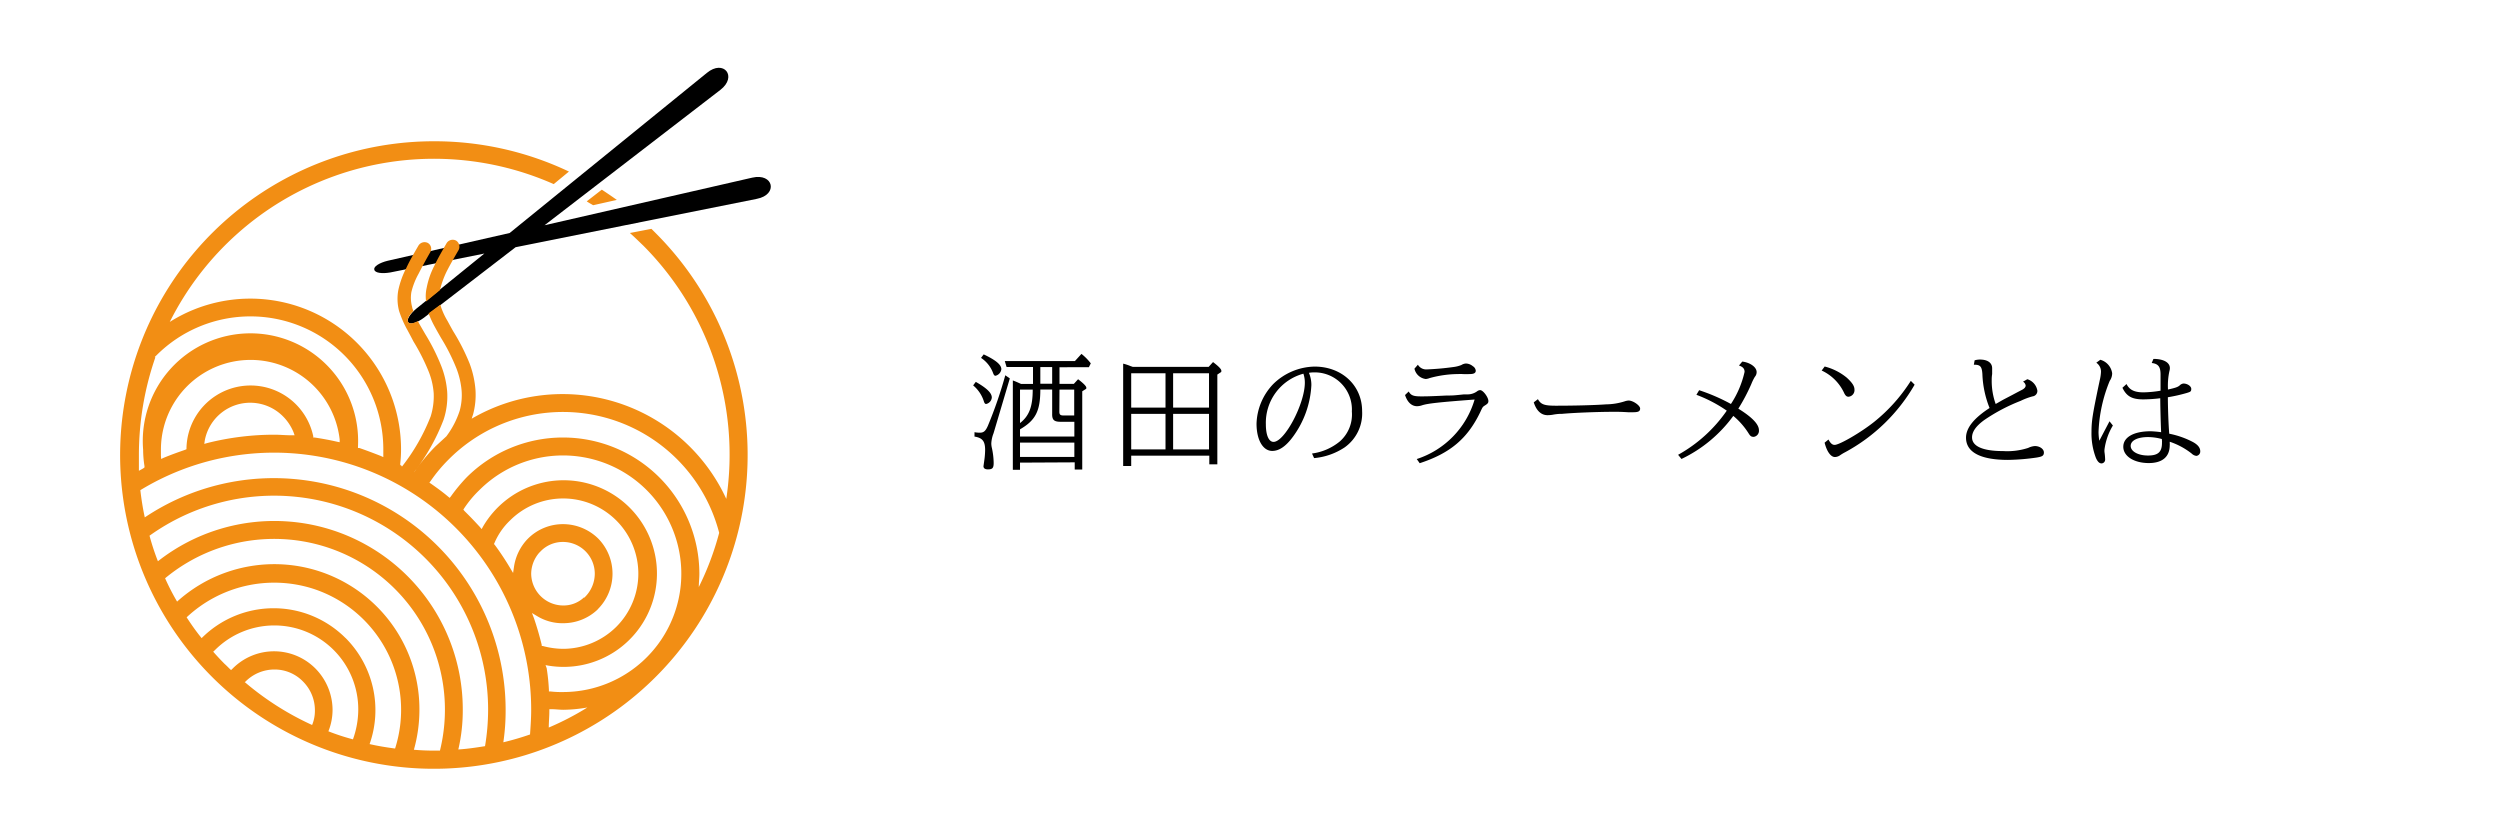 <svg xmlns="http://www.w3.org/2000/svg" viewBox="0 0 348.28 116.55"><defs><style>.cls-1{fill:#fff;}.cls-2,.cls-3{fill-rule:evenodd;}.cls-3{fill:#f28e14;}</style></defs><g id="レイヤー_2" data-name="レイヤー 2"><g id="レイヤー_1-2" data-name="レイヤー 1"><rect class="cls-1" width="348.28" height="116.55"/><path d="M135.94,53.2c1.54.88,2.23,1.55,2.23,2.18a1,1,0,0,1-.79.9c-.14,0-.23-.11-.3-.32a4.75,4.75,0,0,0-1.51-2.27Zm2.47,7.17a4.46,4.46,0,0,0-.31,1.4,2.74,2.74,0,0,0,.08.63,10.37,10.37,0,0,1,.25,2.08c0,.72-.16.91-.81.91-.4,0-.61-.16-.61-.44,0,0,0,0,.14-1a11,11,0,0,0,.09-1.26c0-1.22-.37-1.69-1.48-1.87v-.61a4,4,0,0,0,.74.07c.54,0,.81-.23,1.14-1a59.52,59.52,0,0,0,2.41-7l.63.44Zm-1.37-11c1.69.8,2.46,1.44,2.46,2.07a1.08,1.08,0,0,1-.81.91c-.14,0-.24-.1-.33-.35a4.33,4.33,0,0,0-1.69-2.14Zm5.06,15.08v1h-1V53c.5.19.55.22,1.15.49h1.66V51.13h-3.68l-.25-.83h9.77l.91-1a7.59,7.59,0,0,1,1.3,1.32l-.27.54H147.6v2.32h2l.59-.65c.85.65,1.15,1,1.15,1.19s-.06.16-.16.23l-.41.26V65.41h-1.05v-1Zm7.57-5.69h-1.91c-.92,0-1.2-.26-1.18-1.12V54.27h-1.65c0,3-.67,4.29-2.83,5.54v1h7.57Zm-7.57.18c1.28-1,1.77-2.3,1.77-4.66H142.1Zm0,2.72v2h7.57v-2Zm4.48-10.52h-1.65v2.32h1.65Zm1,6.23c0,.37.14.51.54.51h1.53v-3.6H147.6Z"/><path d="M157.59,63.48v1.44h-1.12V50.66a6.85,6.85,0,0,1,1,.33l.34.12h10.57l.61-.67c.85.65,1.16,1,1.16,1.22s-.05.17-.17.26l-.39.26V64.69h-1.12V63.48ZM162.37,52h-4.78v4.78h4.78Zm0,5.66h-4.78v4.95h4.78ZM168.43,52h-5v4.78h5Zm0,5.66h-5v4.95h5Z"/><path d="M182.78,63.18a7.69,7.69,0,0,0,3.88-1.69,5,5,0,0,0,1.67-4.16A5.17,5.17,0,0,0,183,51.88a3.49,3.49,0,0,0-.65.06,4.33,4.33,0,0,1,.34,1.72,13.22,13.22,0,0,1-2.55,7.16c-1,1.37-1.95,2-2.9,2-1.3,0-2.19-1.54-2.19-3.79a8.33,8.33,0,0,1,2.3-5.5,8.43,8.43,0,0,1,5.79-2.46c3.81,0,6.62,2.64,6.62,6.2a5.8,5.8,0,0,1-2.44,5.06,9.18,9.18,0,0,1-4.25,1.49Zm-6.43-4.06c0,1.49.4,2.44,1.07,2.44,1.55,0,4.36-5.32,4.36-8.25a3.89,3.89,0,0,0-.2-1.25A7.08,7.08,0,0,0,176.35,59.12Z"/><path d="M196.25,54.54c.31.54.65.68,1.7.68.67,0,1.2,0,3.6-.12.86,0,.91,0,2.41-.16a3,3,0,0,0,.35,0,2.27,2.27,0,0,0,1.46-.42.72.72,0,0,1,.44-.17c.4,0,1.14,1,1.14,1.52,0,.25-.09.37-.46.6s-.35.26-.7,1c-1.76,3.63-4.16,5.67-8.41,7.06l-.41-.58a12.37,12.37,0,0,0,8.06-8.29c-4.93.37-6.58.55-7.34.81a2.31,2.31,0,0,1-.67.12c-.75,0-1.35-.54-1.68-1.56Zm1.28-3.73a1.35,1.35,0,0,0,1.3.65,36.57,36.57,0,0,0,3.65-.33,4.33,4.33,0,0,0,1.11-.28,1.34,1.34,0,0,1,.65-.21,1.6,1.6,0,0,1,.95.38.81.81,0,0,1,.4.62c0,.32-.26.47-.82.47a10.11,10.11,0,0,1-1.06,0,3.58,3.58,0,0,0-.54,0,15.19,15.19,0,0,0-4,.56,2,2,0,0,1-.54.13,1.84,1.84,0,0,1-1.58-1.44Z"/><path d="M214.25,55.61c.42.74.9.91,2.51.91,2.6,0,5.36-.07,7-.19a8.8,8.8,0,0,0,2.58-.42,2,2,0,0,1,.55-.11c.61,0,1.6.69,1.6,1.11s-.3.52-1,.52h-.68c-1-.06-1.18-.06-2.11-.06-2.11,0-5.62.14-7.15.29h-.3a7.45,7.45,0,0,0-1,.13,5,5,0,0,1-.66.05c-.88,0-1.55-.62-1.92-1.79Z"/><path d="M236.71,54.36a26.32,26.32,0,0,1,4.43,1.92,13.55,13.55,0,0,0,1.9-4.47c0-.43-.22-.7-.78-.89l.46-.55c1.12.14,2,.79,2,1.46a1,1,0,0,1-.25.67,6.86,6.86,0,0,0-.49,1,26,26,0,0,1-1.81,3.43c1.92,1.19,2.87,2.18,2.87,3a.85.85,0,0,1-.72.93c-.32,0-.46-.09-.67-.41a10.3,10.3,0,0,0-2.18-2.51,19.11,19.11,0,0,1-7.22,6l-.47-.58a20.1,20.1,0,0,0,6.78-6.15A19.38,19.38,0,0,0,236.33,55Z"/><path d="M254.2,51.06a7.94,7.94,0,0,1,3.06,1.54c.76.69,1.09,1.18,1.09,1.67a.92.92,0,0,1-.83,1c-.24,0-.4-.12-.58-.46a6.42,6.42,0,0,0-3.16-3.19Zm.53,10.17c.27.52.53.75.85.75.68,0,3.67-1.74,5.49-3.19a23.35,23.35,0,0,0,5.13-5.73l.53.53A24.72,24.72,0,0,1,257.05,63a6.38,6.38,0,0,0-.7.42,1.3,1.3,0,0,1-.72.25c-.58,0-1.13-.76-1.44-2Z"/><path d="M275.09,50.2a2.45,2.45,0,0,1,.74-.11c1.07,0,1.7.46,1.7,1.21,0,.2,0,.6,0,.81a4.88,4.88,0,0,0-.06.85,9.6,9.6,0,0,0,.55,3.32c.58-.32.74-.43,1.19-.67l1.11-.58.77-.41.67-.35c.3-.17.44-.37.44-.56a.74.74,0,0,0-.37-.54l.6-.34a2,2,0,0,1,1.4,1.6.76.76,0,0,1-.67.79,9.17,9.17,0,0,0-1.65.62,25.16,25.16,0,0,0-5.07,2.67c-1.16.84-1.71,1.63-1.71,2.42,0,1.25,1.51,1.91,4.32,1.91a9.43,9.43,0,0,0,3.5-.44,2.54,2.54,0,0,1,.93-.26c.68,0,1.26.41,1.26.9s-.31.58-1,.7a30.69,30.69,0,0,1-4,.33c-3.83,0-5.85-1.07-5.85-3.09,0-1.35,1.07-2.7,3.28-4.14a14.05,14.05,0,0,1-1-4.73c-.07-1.07-.3-1.31-1.19-1.3Z"/><path d="M294.35,59.28a8.66,8.66,0,0,0-1.17,3.34,2,2,0,0,0,0,.36,8.55,8.55,0,0,1,.09,1,.53.53,0,0,1-.49.58c-.32,0-.56-.25-.79-.76a9.55,9.55,0,0,1-.62-3.62c0-1.52.16-2.49,1-6.51.09-.39.12-.58.18-.83a6.13,6.13,0,0,0,.14-1,1.49,1.49,0,0,0-.65-1.31l.56-.41A2.28,2.28,0,0,1,294.25,52a1.85,1.85,0,0,1-.34,1.06,20.65,20.65,0,0,0-1.56,7.14,8,8,0,0,0,.11,1.2l1.42-2.71Zm1.9-5.78c.42.83,1.11,1.16,2.39,1.16a16,16,0,0,0,2.35-.23V53c0-.41,0-.69,0-.83,0-1.05-.3-1.49-1.23-1.6L300,50c1.43,0,2.29.51,2.29,1.28a1.64,1.64,0,0,1-.07.44,9.6,9.6,0,0,0-.2,2.38v.17c1-.23,1.36-.33,1.64-.58a.87.87,0,0,1,.52-.26c.55,0,1.09.37,1.09.75s-.14.41-.61.56a22.13,22.13,0,0,1-2.65.6c0,1.39.08,3.71.19,5.08a12.08,12.08,0,0,1,3.32,1.17c.67.37,1,.79,1,1.27a.61.61,0,0,1-.53.65,1.09,1.09,0,0,1-.66-.32,10.07,10.07,0,0,0-3.06-1.65v.23a1.14,1.14,0,0,1,0,.25c0,1.59-1,2.49-2.92,2.49-2.05,0-3.55-.95-3.55-2.27s1.43-2.16,3.8-2.16a13.37,13.37,0,0,1,1.47.13c-.07-1.71-.12-3.74-.12-4.73a20.51,20.51,0,0,1-2.35.16c-1.58,0-2.34-.42-2.92-1.62Zm4.92,7.66a7.57,7.57,0,0,0-1.93-.27c-1.46,0-2.41.48-2.41,1.23s1,1.34,2.41,1.34,1.95-.49,1.95-1.78v-.1a.73.73,0,0,0,0-.18Z"/><g id="レイヤー_2-2" data-name="レイヤー 2"><g id="Layer_2" data-name="Layer 2"><path class="cls-2" d="M56.92,44.93h0c.27.35,1.24,0,2.13-.66l12.78-9.83,33.61-6.74c3-.58,2.33-3.64-.65-2.95L75.86,31.38l24.5-18.86c2.41-1.86.47-4.31-1.89-2.36L71,32.46,54,36.33c-1.12.27-2,.81-1.85,1.24h0c.07.46,1.08.58,2.2.39l13.13-2.64L58,43c-.89.74-1.43,1.59-1.12,1.94Z"/><path class="cls-3" d="M60.48,19.68A43.68,43.68,0,0,1,79.26,23.9l-2.12,1.75a41.17,41.17,0,0,0-53.49,19.2A21,21,0,0,1,55.87,62.59a16.92,16.92,0,0,1-.11,2v.19l.15.08L56,65a27.51,27.51,0,0,0,4-7,9.39,9.39,0,0,0,.42-3.21,10.06,10.06,0,0,0-.69-3,28.26,28.26,0,0,0-2.13-4.22C57.31,47,57,46.43,56.77,46a14.72,14.72,0,0,1-1.17-2.67,6.65,6.65,0,0,1-.11-2.91,12.24,12.24,0,0,1,1.12-3.1h0c.46-1,1.08-2.06,1.7-3.13a1,1,0,0,1,1.28-.35.94.94,0,0,1,.35,1.3h0c-.58,1-1.12,2-1.63,3h0a10.07,10.07,0,0,0-1,2.55,4.75,4.75,0,0,0,.11,2.09c0,.19.12.35.16.55-.62.62-.94,1.24-.7,1.55s.74.15,1.36-.16c0,.12.11.23.15.35.31.54.58,1,.85,1.47a28.51,28.51,0,0,1,2.25,4.49,12.44,12.44,0,0,1,.81,3.56,10.37,10.37,0,0,1-.5,3.87,28.19,28.19,0,0,1-4.15,7.35h0l.16-.18a25,25,0,0,1,2.86-3.45l1.51-1.39a12.23,12.23,0,0,0,1.86-3.57,8.15,8.15,0,0,0,.27-2.78,11.24,11.24,0,0,0-.73-3.13,27.34,27.34,0,0,0-2.13-4.22c-.31-.54-.62-1.08-.85-1.51a13.49,13.49,0,0,1-.89-1.93l1.63-1.2a9.75,9.75,0,0,0,1,2.25c.27.5.54,1,.81,1.47a29.13,29.13,0,0,1,2.28,4.49,13.41,13.41,0,0,1,.81,3.65,10.47,10.47,0,0,1-.35,3.48c-.07.16-.11.35-.18.54a25.11,25.11,0,0,1,34.34,9c.41.7.79,1.43,1.13,2.17A41.27,41.27,0,0,0,89.61,34.21c-.62-.59-1.2-1.17-1.86-1.75l3-.58.58.58A43.71,43.71,0,1,1,60.48,19.68ZM59.36,42a5.27,5.27,0,0,1,.08-1.9A11.25,11.25,0,0,1,60.52,37h0c.47-1,1.09-2.06,1.7-3.13a1,1,0,0,1,1.32-.35,1,1,0,0,1,.35,1.31c-.58,1-1.16,2-1.67,3h0a12.72,12.72,0,0,0-.93,2.59h0ZM83.84,26.42c.69.46,1.39.93,2.09,1.43l-3.3.74c-.31-.19-.62-.35-.89-.54ZM21.56,49.73l.24-.23A18.51,18.51,0,0,1,53.4,62.6c0,.23,0,.42,0,.66v.42L53,63.5c-1-.39-1.93-.74-2.94-1.09l-.19,0v-.18a15,15,0,1,0-29.93.42,14.64,14.64,0,0,0,.19,2.29v.18l-.16.12c-.19.12-.42.23-.62.35,0-.74,0-1.47,0-2.17a41.58,41.58,0,0,1,2.29-13.63Zm-2,18.55A35.82,35.82,0,0,1,74,98.87c0,1.17-.08,2.29-.16,3.45-1.24.43-2.43.78-3.72,1.09a30,30,0,0,0,.32-4.54A32.29,32.29,0,0,0,20.17,72.08C19.9,70.84,19.7,69.56,19.55,68.28Zm56.89,33.08c0-.74.08-1.51.08-2.25V98.8l.31,0c.54,0,1.09.08,1.63.08a19.91,19.91,0,0,0,3.36-.32A39,39,0,0,1,76.44,101.36ZM97.35,81.8c0-.62.08-1.24.08-1.86A19,19,0,0,0,65,66.51a23.76,23.76,0,0,0-2.17,2.62l-.18.23-.24-.19c-.73-.62-1.54-1.2-2.36-1.78l-.23-.15L60,67a21.29,21.29,0,0,1,2.51-3,22.48,22.48,0,0,1,37.68,10.23,39.72,39.72,0,0,1-2.86,7.59ZM20.83,74.63A33.83,33.83,0,0,0,22,78.19,26.25,26.25,0,0,1,64.47,98.87a24,24,0,0,1-.62,5.54c1.28-.08,2.52-.27,3.72-.46A30.91,30.91,0,0,0,68,98.87,29.81,29.81,0,0,0,20.83,74.63ZM23,80.56a33.2,33.2,0,0,0,1.67,3.25A20.21,20.21,0,0,1,58.43,98.87a20.59,20.59,0,0,1-.77,5.58c.93.08,1.86.12,2.82.12h.81A23.79,23.79,0,0,0,23,80.56ZM26,86c.65,1,1.35,2,2.09,2.9l0,0a14.16,14.16,0,0,1,20-.06l.07.06a14.22,14.22,0,0,1,3.33,14.76c1.16.27,2.36.46,3.55.62A17.74,17.74,0,0,0,43.57,82,17.83,17.83,0,0,0,26,86Zm3.71,4.8c.51.58,1.05,1.16,1.59,1.7.31.27.58.58.89.85l.24-.23a8.12,8.12,0,0,1,11.5,0l0,0a8.24,8.24,0,0,1,2.4,5.76,8.09,8.09,0,0,1-.58,3A30.78,30.78,0,0,0,49.17,103a12.3,12.3,0,0,0,.74-4.12,11.69,11.69,0,0,0-20-8.28c-.08.08-.16.12-.19.19ZM34.07,95a40.09,40.09,0,0,0,9.41,6,5.17,5.17,0,0,0,.39-2.06,5.65,5.65,0,0,0-1.66-4,5.51,5.51,0,0,0-4-1.67,5.7,5.7,0,0,0-4,1.67l-.12.11ZM66.83,73.39c-.5-.54-1-1.08-1.54-1.62l-.58-.58L64.55,71l.11-.18a15,15,0,0,1,2.14-2.56A16.48,16.48,0,1,1,78.48,96.41h0a13.26,13.26,0,0,1-1.78-.08l-.23,0,0-.23a27.84,27.84,0,0,0-.31-3L76,92.66l.39.07a13,13,0,1,0-9.1-19.37l-.19.35ZM83.25,84.9h0l.08-.08a7,7,0,0,0,0-9.8h0a7,7,0,0,0-4.88-2,6.88,6.88,0,0,0-4.88,2l-.08.08h0A7.09,7.09,0,0,0,71.6,79l-.12.82-.42-.7a38.25,38.25,0,0,0-2.14-3.22l-.11-.11.08-.16a9.42,9.42,0,0,1,2.17-3.13A10.46,10.46,0,0,1,85.85,87.33a10.58,10.58,0,0,1-7.4,3.06A11.22,11.22,0,0,1,75.63,90l-.16,0,0-.15c-.31-1.28-.66-2.48-1.08-3.72l-.28-.73.7.42a6.76,6.76,0,0,0,3.68,1,6.93,6.93,0,0,0,4.8-1.94Zm-1.9-1.67a4.14,4.14,0,0,1-2.9,1.12A4.48,4.48,0,0,1,74,79.94,4.54,4.54,0,0,1,75.12,77h0l.19-.19a4.29,4.29,0,0,1,3.13-1.31,4.43,4.43,0,0,1,4.42,4.44h0a4.59,4.59,0,0,1-1.28,3.14l-.19.19ZM22.42,63.51c0-.31,0-.61,0-.93a12.49,12.49,0,0,1,24.9-1.36l0,.39-.39-.08c-1-.23-2.06-.42-3.1-.58l-.19,0,0-.18a8.93,8.93,0,0,0-17.66,1.62v.19l-.18.08c-1,.35-2,.7-3,1.12l-.35.16Zm6.11-2.16A6.44,6.44,0,0,1,39.42,58a6.73,6.73,0,0,1,1.47,2.21l.15.43-.46,0c-.78,0-1.59-.08-2.36-.08a38.17,38.17,0,0,0-9.34,1.16l-.42.12Z"/></g></g></g></g></svg>